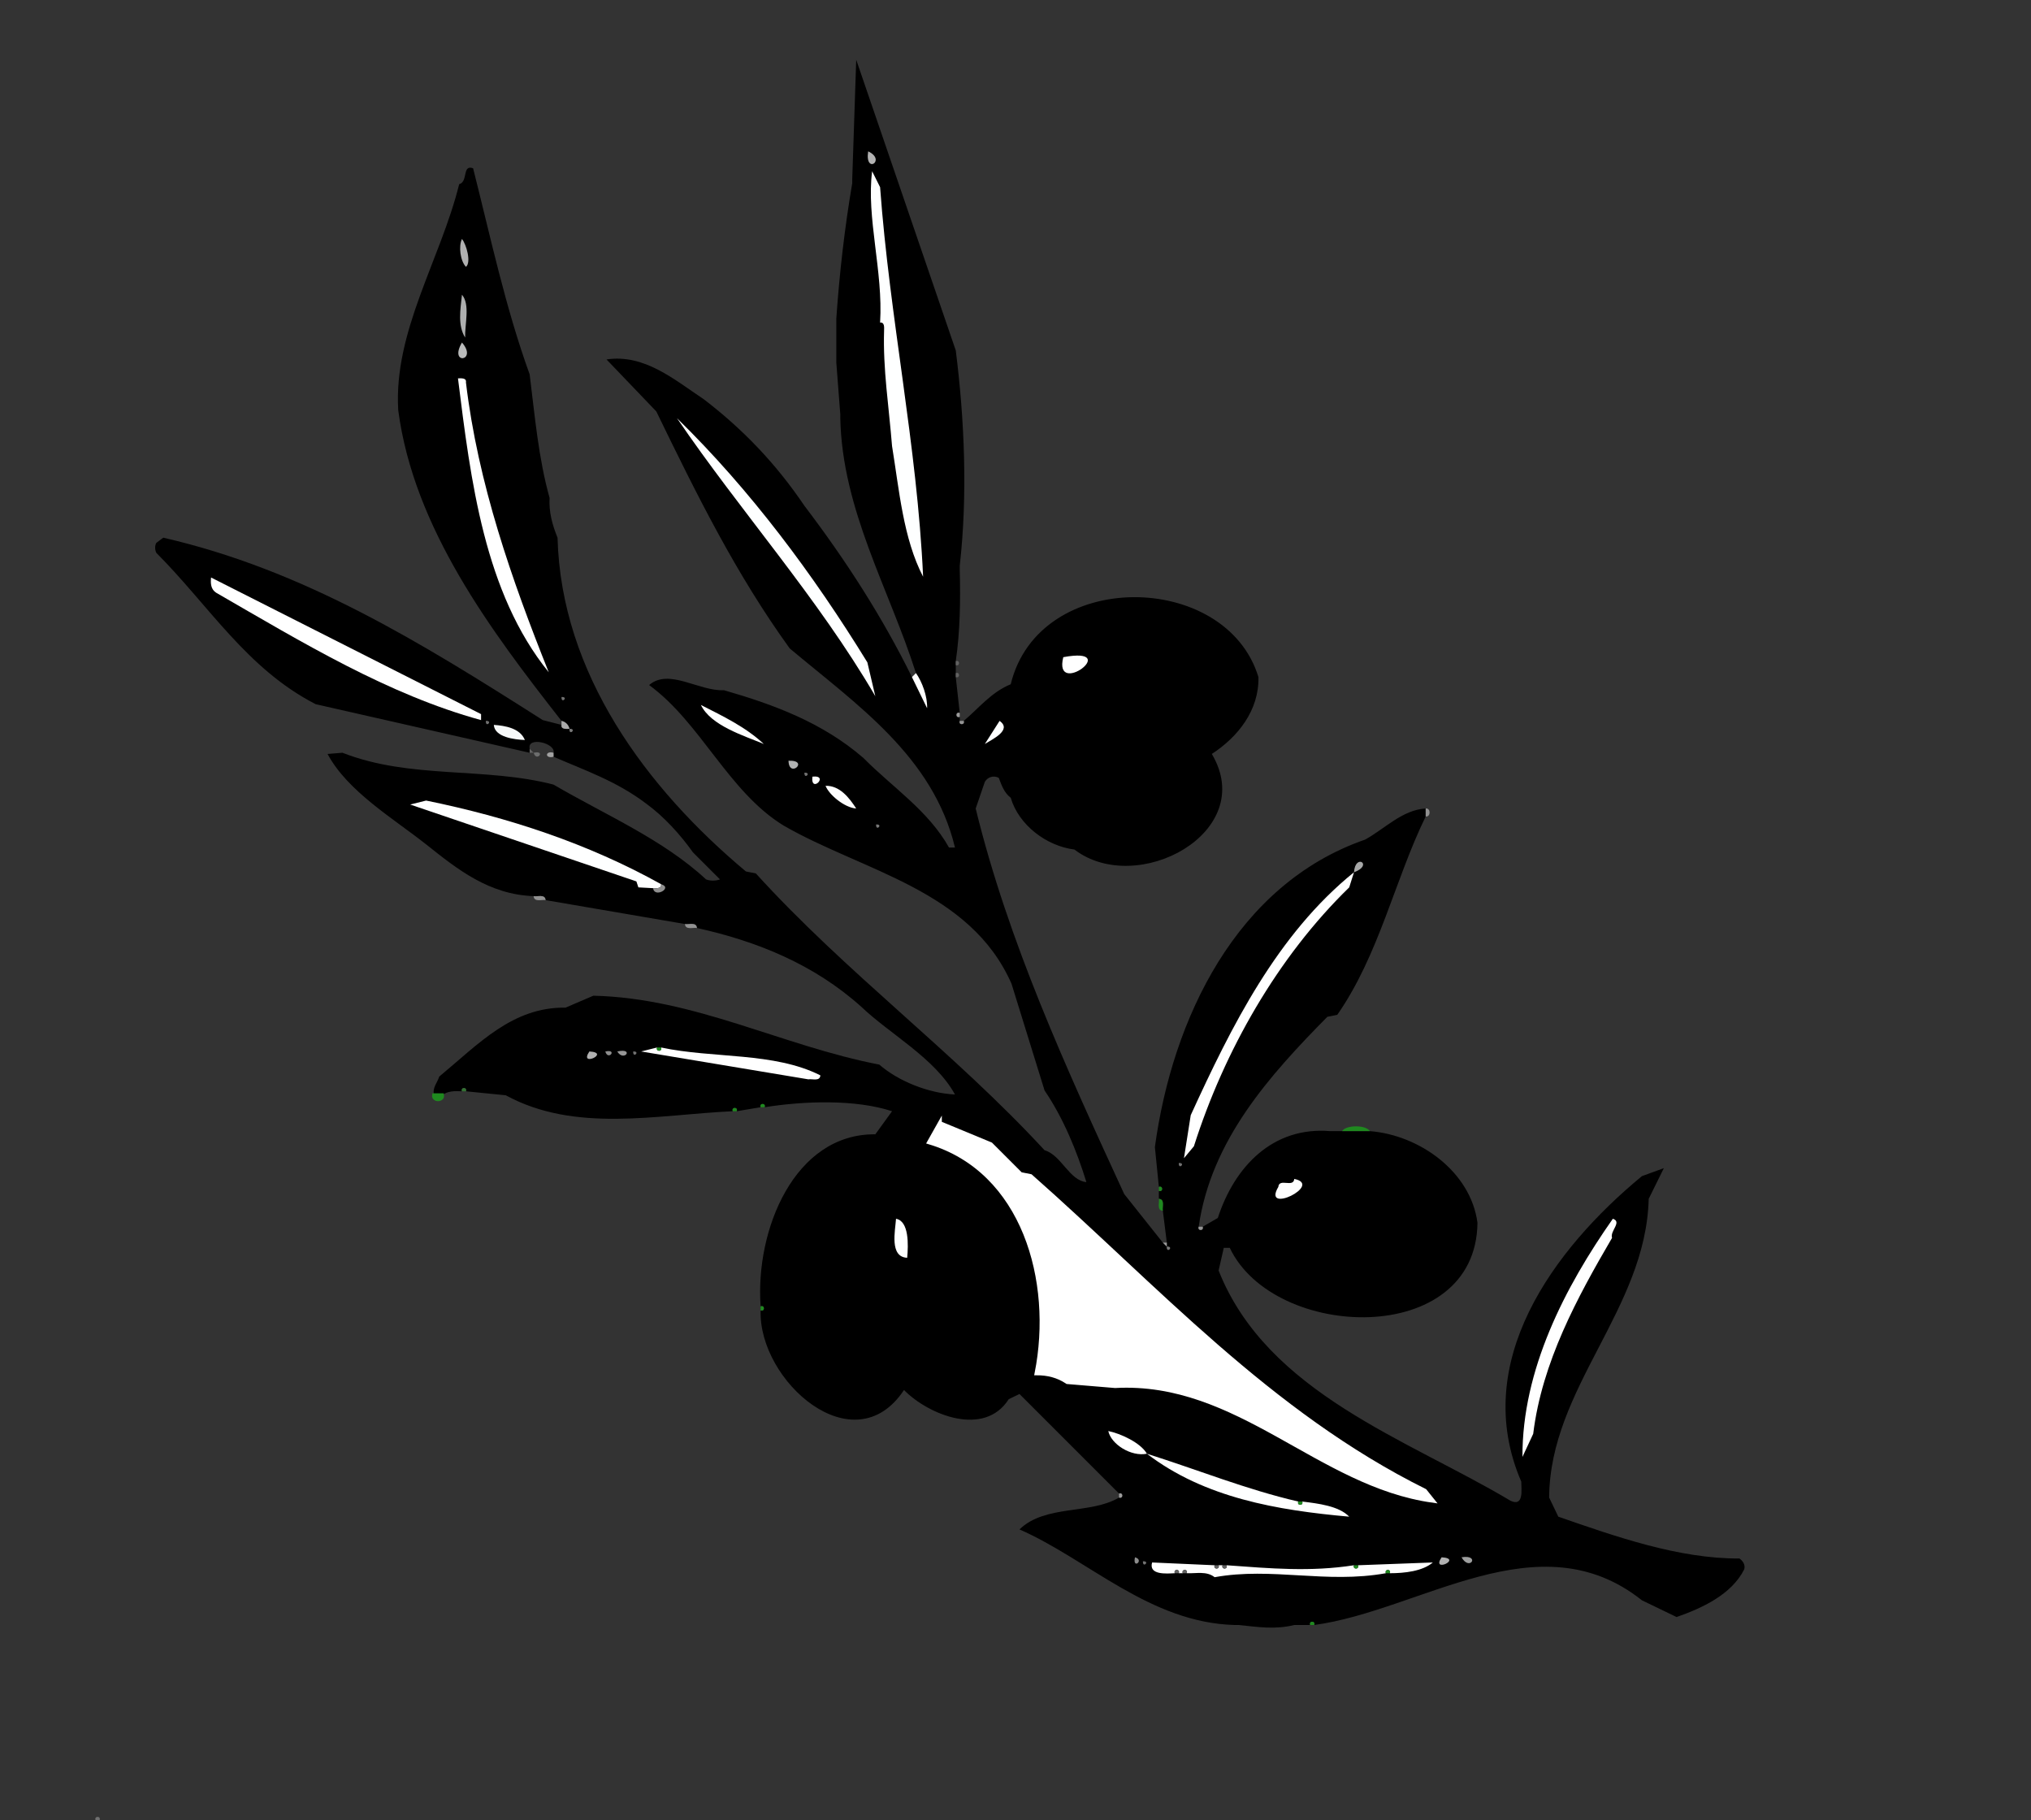 <?xml version="1.0"?><svg width="510" height="457" xmlns="http://www.w3.org/2000/svg">
 <rect width="100%" height="100%" fill="#333333" stroke="none"/>
 <title>olivebranch</title>
 <g>
  <title>Layer 1</title>
  <path d="m241,142l0,1c0.2,7.8 0.1,15.5 -1,23l0,1l0,2l0,1l1,9c-1.1,-0.4 -1.1,1.4 0,1l0,1c-0.4,1.1 1.4,1.1 1,0c3.8,-3.2 6.9,-7.2 11.8,-9.2c7.1,-29.2 54.1,-28.5 62.2,-1.8c0.2,8.3 -5.1,15 -11.7,19.3c11.7,19.7 -18.8,36 -34.5,24c-7.1,-0.9 -14,-6.2 -16,-13c-1.7,-1.3 -2.3,-3.2 -3,-5c-1.3,-0.7 -2.8,-0.2 -3.5,1l-2.3,6.7c8.2,33.5 22.7,65.1 37.3,96.8l9.7,12.2l1,1c-0.1,1.9 1.9,-0.1 0,0l0,-1l-1,-8c-0.2,-0.9 0.6,-2.9 -1,-3l0,-2c1.1,0.4 1.1,-1.4 0,-1l-1,-10c4.4,-32.3 20.5,-66 52.8,-77.2c4.9,-2.7 9.4,-7.5 15.2,-7.8l0,2c-7.8,16 -11.7,34.7 -22.2,49.8l-2.5,0.5c-14.5,14.7 -29.2,31 -32.3,52.7c-0.4,1.1 1.4,1.1 1,0l3.8,-2.2c4.2,-12.9 13.8,-23 28.2,-21.8l1,0l2,0l7,0c12.5,1 25.3,10.2 27,23c-0.3,31.4 -51.1,29.7 -62.2,6.3l-1.5,0l-1.3,5.7c12.2,30.8 47.5,42.4 73.3,57.8c3.4,1.6 2.7,-2.8 2.7,-4.8c-12.9,-29.9 8,-58.3 30.3,-76.7l5.5,-2l-3.8,7.7c-0.7,27.8 -24.8,47.4 -25,75l2.3,4.8c14.4,5 30.3,10.6 45.5,10.5c0.8,0.6 1.5,1.5 1.2,2.7c-3.2,6.4 -10.7,9.8 -17,12l-8.7,-4.2c-25.9,-20.6 -55.6,2.6 -82.3,6.2c0.4,-1.1 -1.4,-1.1 -1,0l-3,0l-1,0c-4.9,1.2 -9,0.5 -14,0l-1,0c-21.3,-0.6 -36.7,-16.4 -54,-24c6.5,-6.3 17.8,-3.7 25,-8c1.1,0.4 1.1,-1.4 0,-1l-25,-25l-2.7,1.3c-6.1,9.6 -20.1,4 -26.3,-2.3c-12.6,19 -36.6,-2.3 -36,-20c1.1,0.4 1.1,-1.4 0,-1c-1.4,-19.2 8.5,-43.4 28.8,-43.2l4.2,-5.8c-9.2,-3 -21.9,-2.6 -32,-1c0.4,-1.1 -1.4,-1.1 -1,0l-6,1c0.4,-1.1 -1.4,-1.1 -1,0c-19.1,0.9 -39.6,5.5 -57,-4l-10,-1c0.4,-1.1 -1.4,-1.1 -1,0c-1.8,-0.1 -3.6,-0.1 -5,1l-2,0c-0.5,-1.9 0.8,-3.1 1.3,-4.7c9.9,-8.2 18.4,-17.5 31.7,-17.3l7,-3c25.5,0.6 47.4,12.6 71.8,17.3c4.7,4.1 12.3,7.2 19,7.5c-5,-9.1 -16.4,-15.2 -23.5,-22c-11.9,-10.7 -26.3,-16.5 -41.3,-19.8c-0.1,-1.6 -2.1,-0.8 -3,-1l-35,-6c-0.1,-1.6 -2.1,-0.8 -3,-1c-11.2,-0.4 -19.1,-6.7 -27,-13c-8.22,-6.5 -19.72,-13.3 -24.75,-22.7l3.75,-0.3c17.1,6.7 35.7,3.5 53,8c13,7.6 27.4,13.7 38.3,23.8c1,0.4 2.4,0.4 3.5,0l-6.8,-6.8c-3.2,-4.5 -7.3,-9 -11.7,-12.2c-7.5,-5.7 -15.5,-8.4 -23.3,-11.8l0,-1c0.6,-2.4 -6.7,-4.2 -6,-1l0,1l-53.75,-12.2c-17.27,-8.9 -26.65,-24.6 -40,-38c-0.39,-0.8 -0.39,-1.8 0,-2.5l1.75,-1.3c35.26,8.1 64.5,26.2 95.3,45.8l4.7,1.2c-0.2,1.2 1.3,1 2,1c-0.1,1.9 1.9,-0.1 0,0c-0.2,-1 -1,-1.8 -2,-2c-17.7,-22.6 -37.1,-48.4 -41,-78c-1.2,-19.81 10.6,-37.77 15.3,-56.75c2.3,-0.63 0.7,-5.01 3.5,-4c4.4,17.39 8.1,34.89 14.2,51.75c1.3,10.4 2.2,21 5,31c-0.2,3.6 0.7,6.8 2,10c0.9,34.1 22.3,62.9 47.3,83.8l2.5,0.5c22.7,25 49.6,44.7 72.5,69.5c4.2,1.2 6.2,7.6 10.5,8c-2.4,-7.8 -5.8,-16.1 -10.5,-23l-8.3,-26.8c-10.4,-23.6 -37.2,-28.2 -57.2,-39.7c-13.9,-8.5 -20.8,-25.8 -33.8,-35.3c5,-4.3 12.5,1.6 18.8,1.3c12.5,3.6 24.7,8.1 35,17c7.3,7.4 16.3,13.2 21.5,22.5l1.5,0c-5.5,-22.9 -24.7,-35.9 -41.5,-50c-13.5,-18.7 -23.2,-38.3 -33.5,-59.5l-12.5,-13.05c9.5,-1.43 17,5.05 24.5,10.05c9.9,7.6 18.1,16.2 25.2,26.7c10.5,13.8 19.6,28 27,43l3.8,7.8c0.1,-3 -1.3,-6.7 -2.8,-8.8c-6.7,-21.1 -18.5,-40.9 -19,-64l0,-1l-1,-13l0,-1l0,-6l0,-4c0.8,-11.48 2.1,-22.83 4,-34l0,-1l1,-30l25,73c2.2,17.4 3,36.3 1,54z" id="path609" stroke-width="0" stroke="#000000" fill="#000000"/>
  <path d="m218,38c4.7,2.21 -0.9,5.93 0,0z" id="path610" fill="#b2b2b2"/>
  <path d="m222,83c0,-0.66 0.2,-2.15 -1,-2c0.8,-12.8 -3.5,-26.46 -2,-38l2,4c2.4,32.9 9.3,64.8 10.8,97.8c-5,-9.6 -6,-21.8 -7.8,-32.8c-0.8,-10 -2.3,-19.28 -2,-29z" id="path611" fill="#feffff"/>
  <path d="m116,60c1.1,1.31 2.4,5.91 1,7c-1.4,-1.45 -1.9,-5.16 -1,-7z" id="path613" fill="#b0b0b0"/>
  <path d="m116,74c2.1,2.4 0.7,7.44 0.8,10.75c-1.9,-3.05 -1.2,-6.97 -0.8,-10.75z" id="path614" fill="#adaeae"/>
  <path d="m116,86c4.1,4.68 -3.4,5.79 0,0z" id="path617" fill="#babbbb"/>
  <path d="m115,95c0.7,-0.02 2.2,-0.18 2,1c3,25.3 11.5,49.6 20.8,72.8c-16.2,-20 -19.6,-48.2 -22.8,-73.8z" id="path619" fill="#ffffff"/>
  <path d="m170,105c18.5,18.1 34.2,39.2 47.8,61.3l2,8.5c-14.4,-24.7 -34.1,-46.7 -49.8,-69.8z" id="path621" fill="#feffff"/>
  <path d="m53,145l67.8,34.3l0,1.5c-23.36,-6.4 -44.89,-19.5 -66.55,-32c-1.36,-0.9 -1.38,-2.4 -1.25,-3.8z" id="path623" fill="#ffffff"/>
  <path d="m267,165c15.1,-2.8 -2.6,10.4 0,0z" id="path624" fill="#ffffff"/>
  <path d="m240,167l0,-1c1.1,-0.4 1.1,1.4 0,1z" id="path625" fill="#626262"/>
  <path d="m229,170l1,-1c1.5,2.1 2.9,5.8 2.8,8.8l-3.8,-7.8z" id="path626" fill="#ffffff"/>
  <path d="m240,170l0,-1c1.1,-0.4 1.1,1.4 0,1z" id="path627" fill="#626262"/>
  <path d="m141,175c1.9,-0.1 -0.1,1.9 0,0z" id="path628" fill="#717171"/>
  <path d="m176,177c5.5,2.8 11.2,5.5 15.8,9.8c-5,-2.1 -13.3,-4.6 -15.8,-9.8z" id="path629" fill="#feffff"/>
  <path d="m241,179l0,1c-1.1,0.4 -1.1,-1.4 0,-1z" id="path630" fill="#9b9b9b"/>
  <path d="m122,181c1.9,-0.1 -0.1,1.9 0,0z" id="path631" fill="#717171"/>
  <path d="m143,183c-0.7,0 -2.2,0.2 -2,-1l0,-1c1,0.2 1.8,1 2,2z" id="path632" fill="#ababab"/>
  <path d="m242,181c0.4,1.1 -1.4,1.1 -1,0l1,0z" id="path633" fill="#949494"/>
  <path d="m251,181c3.3,2.3 -2,4.7 -3.7,5.8l3.7,-5.8z" id="path634" fill="#feffff"/>
  <path d="m124,182c2.8,0.2 6.6,0.8 7.8,3.8c-2.6,-0.1 -7.6,-0.7 -7.8,-3.8z" id="path635" fill="#f6f8f8"/>
  <path d="m143,183c1.9,-0.1 -0.1,1.9 0,0z" id="path636" fill="#787878"/>
  <path d="m134,189l-1,0l0,-1l1,1z" id="path637" fill="#626262"/>
  <path d="m134,189c3.2,-0.7 0.7,2.5 0,0z" id="path638" fill="#6c6d6d"/>
  <path d="m139,189l0,1c-2.2,0.6 -2.2,-1.6 0,-1z" id="path639" fill="#a2a2a2"/>
  <path d="m198,191c5.4,-0.2 0.1,4.6 0,0z" id="path640" fill="#b1b2b2"/>
  <path d="m202,194c1.9,-0.1 -0.1,1.9 0,0z" id="path641" fill="#717171"/>
  <path d="m204,195c4.4,-0.5 -0.5,4.4 0,0z" id="path642" fill="#ffffff"/>
  <path d="m215,203c-2.9,-0.2 -6.8,-3.4 -7.7,-5.7c3.5,-0.1 5.9,2.9 7.7,5.7z" id="path643" fill="#fdfdfd"/>
  <path d="m166,222c0.2,1.2 -1.3,1 -2,1l-3.7,-0.2l-0.5,-1.5l-56.8,-19.3l4,-1c20.6,4.2 40.7,10.8 59,21z" id="path644" fill="#feffff"/>
  <path d="m218,205c-1.3,0.3 -2.7,-0.7 -3,-2c1.3,-0.3 2.7,0.7 3,2z" id="path645" fill-opacity="0" fill="#000000"/>
  <path d="m358,205l0,-2c1.3,-0.2 1.3,2.2 0,2z" id="path646" fill="#909090"/>
  <path d="m219,206l-1,-1l1,1z" id="path647" fill="#7f7f7f"/>
  <path d="m220,207l-1,-1l1,1z" id="path648" fill="#7f7f7f"/>
  <path d="m220,207c1.9,-0.1 -0.1,1.9 0,0z" id="path649" fill="#787878"/>
  <path d="m340,219c0.3,-4.9 5,-1.8 0,0z" id="path650" fill="#a7a8a8"/>
  <path d="m340,219l-1.2,3.8c-18,17.5 -31.4,41.1 -39,65l-2.5,3l1.7,-10.8c10.2,-22.3 21.7,-45.4 41,-61z" id="path651" fill="#ffffff"/>
  <path d="m164,223c0.7,0 2.2,0.2 2,-1c3.1,0.9 -1.7,3.6 -2,1z" id="path652" fill="#8f8f8f"/>
  <path d="m137,226c-0.9,-0.2 -2.9,0.6 -3,-1c0.9,0.2 2.9,-0.6 3,1z" id="path653" fill="#919191"/>
  <path d="m175,233c-0.9,-0.2 -2.9,0.6 -3,-1c0.9,0.2 2.9,-0.6 3,1z" id="path654" fill="#919191"/>
  <path d="m165,263c-0.4,1.1 1.4,1.1 1,0c13.1,2.8 28.3,1.1 40,7c-0.1,1.6 -2.1,0.8 -3,1l-42,-7l4,-1z" id="path655" fill="#ffffff"/>
  <path d="m166,263c0.4,1.1 -1.4,1.1 -1,0l1,0z" id="path656" fill="#1f891f"/>
  <path d="m148,264c5.5,0.3 -2.8,4.1 0,0z" id="path657" fill="#b1b1b1"/>
  <path d="m152,264c3.2,-0.7 0.7,2.5 0,0z" id="path658" fill="#8d8d8d"/>
  <path d="m155,264c4.4,-1 1.7,2.8 0,0z" id="path659" fill="#969696"/>
  <path d="m159,264c1.9,-0.1 -0.1,1.9 0,0z" id="path660" fill="#717171"/>
  <path d="m117,274l-1,0c-0.4,-1.1 1.4,-1.1 1,0z" id="path661" fill-opacity="0.92" fill="#337733"/>
  <path d="m111,275c0.2,1.3 -2.2,1.3 -2,0l2,0z" id="path662" stroke="#1f891f" fill="#1f891f"/>
  <path d="m192,278l-1,0c-0.4,-1.1 1.4,-1.1 1,0z" id="path663" fill="#1f891f"/>
  <path d="m185,279l-1,0c-0.4,-1.1 1.4,-1.1 1,0z" id="path664" fill="#1f891f"/>
  <path d="m236,282l12.8,5.3l7.5,7.5l2.5,0.5c31.4,27.7 59.9,59.6 99,79l2,2.5c-28.7,-4 -48.8,-30.5 -79.8,-28.8l-12,-1c-2.4,-1.6 -4.9,-2.2 -7.7,-2.2c4.6,-23.2 -3.2,-50.9 -27,-58l2.7,-4.8z" id="path665" stroke="#ffffff" fill="#ffffff"/>
  <path d="m344,284l-7,0c1,-1.6 6,-1.6 7,0z" id="path667" fill="#1f891f"/>
  <path d="m296,292c1.9,-0.1 -0.1,1.9 0,0z" id="path668" fill="#717171"/>
  <path d="m325,296c7.4,1.5 -8.2,9.1 -4,2c0.2,-2.3 3.8,0.3 4,-2z" id="path669" fill="#ffffff"/>
  <path d="m291,299l0,-1c1.1,-0.4 1.1,1.4 0,1z" id="path670" fill="#1f891f"/>
  <path d="m292,304c-1.6,-0.1 -0.8,-2.1 -1,-3c1.6,0.1 0.8,2.1 1,3z" id="path671" fill="#1f891f"/>
  <path d="m225,306c3.3,0.6 3.1,6.6 2.8,9.8c-4.5,-0.2 -3,-6.8 -2.8,-9.8z" id="path672" fill="#feffff"/>
  <path d="m405,306c2.4,0.8 -0.8,3.1 -0.2,4.8c-8.7,14.9 -17.6,31.2 -19.8,49.2l-2.7,5.8c-0.1,-21.9 10.7,-42.7 22.7,-59.8z" id="path673" fill="#ffffff"/>
  <path d="m302,308c0.4,1.1 -1.4,1.1 -1,0l1,0z" id="path674" fill="#949494"/>
  <path d="m293,312l0,1l-1,-1l1,0z" id="path675" fill="#9b9b9b"/>
  <path d="m293,313c1.9,-0.1 -0.1,1.9 0,0z" id="path676" fill="#787878"/>
  <path d="m191,329l0,-1c1.1,-0.4 1.1,1.4 0,1z" id="path677" fill="#1f891f"/>
  <path d="m288,365c-4,0.8 -9,-2.4 -9.7,-5.7c3,0.6 8.1,2.9 9.7,5.7z" id="path678" fill="#ffffff"/>
  <path d="m326,377c-0.4,1.1 1.4,1.1 1,0c4,0.5 9.2,1.1 11.8,3.8c-18,-1.6 -36.3,-4.7 -50.8,-15.8c12.7,4 25,9 38,12z" id="path679" fill="#feffff"/>
  <path d="m281,376l0,-1c1.1,-0.4 1.1,1.4 0,1z" id="path680" fill="#9c9c9c"/>
  <path d="m327,377c0.4,1.1 -1.4,1.1 -1,0l1,0z" id="path681" fill="#1f891f"/>
  <path d="m285,391c2.5,0.7 -0.7,3.2 0,0z" id="path682" fill="#8d8d8d"/>
  <path d="m362,391c5.5,0.3 -2.8,4.1 0,0z" id="path683" fill="#b1b1b1"/>
  <path d="m367,391c4.8,-0.8 2.1,3.7 0,0z" id="path684" fill="#9e9f9f"/>
  <path d="m287,392c1.9,-0.1 -0.1,1.9 0,0z" id="path685" fill="#727272"/>
  <path d="m305,393c-0.4,1.1 1.4,1.1 1,0l1,0c-0.4,1.1 1.4,1.1 1,0c11.1,0.8 21,1.7 32,0c-0.4,1.1 1.4,1.1 1,0l18.8,-0.7c-2.6,2.2 -7.1,2.7 -10.8,2.7c0.4,-1.1 -1.4,-1.1 -1,0c-15,2.7 -28.6,-1.6 -43,1c-2,-1.6 -4.6,-0.9 -7,-1c0.4,-1.1 -1.4,-1.1 -1,0l-1,0c0.4,-1.1 -1.4,-1.1 -1,0c-2.1,0.1 -6.6,0.5 -5.7,-2.7l15.7,0.7z" id="path686" fill="#ffffff"/>
  <path d="m306,393c0.4,1.1 -1.4,1.1 -1,0l1,0z" id="path687" fill="#626262"/>
  <path d="m308,393c0.4,1.1 -1.4,1.1 -1,0l1,0z" id="path688" fill="#626262"/>
  <path d="m341,393c0.4,1.1 -1.4,1.1 -1,0l1,0z" id="path689" fill="#1f891f"/>
  <path d="m296,395l-1,0c-0.4,-1.1 1.4,-1.1 1,0z" id="path690" fill="#626262"/>
  <path d="m298,395l-1,0c-0.4,-1.1 1.4,-1.1 1,0z" id="path691" fill="#626262"/>
  <path d="m349,395l-1,0c-0.4,-1.1 1.4,-1.1 1,0z" id="path692" fill="#1f891f"/>
  <path d="m330,408l-1,0c-0.4,-1.1 1.4,-1.1 1,0z" id="path693" fill="#1f891f"/>
  <path d="m25,457l-1,0c-0.43,-1.1 1.43,-1.1 1,0z" id="path697" fill="#707070"/>
 </g>
</svg>